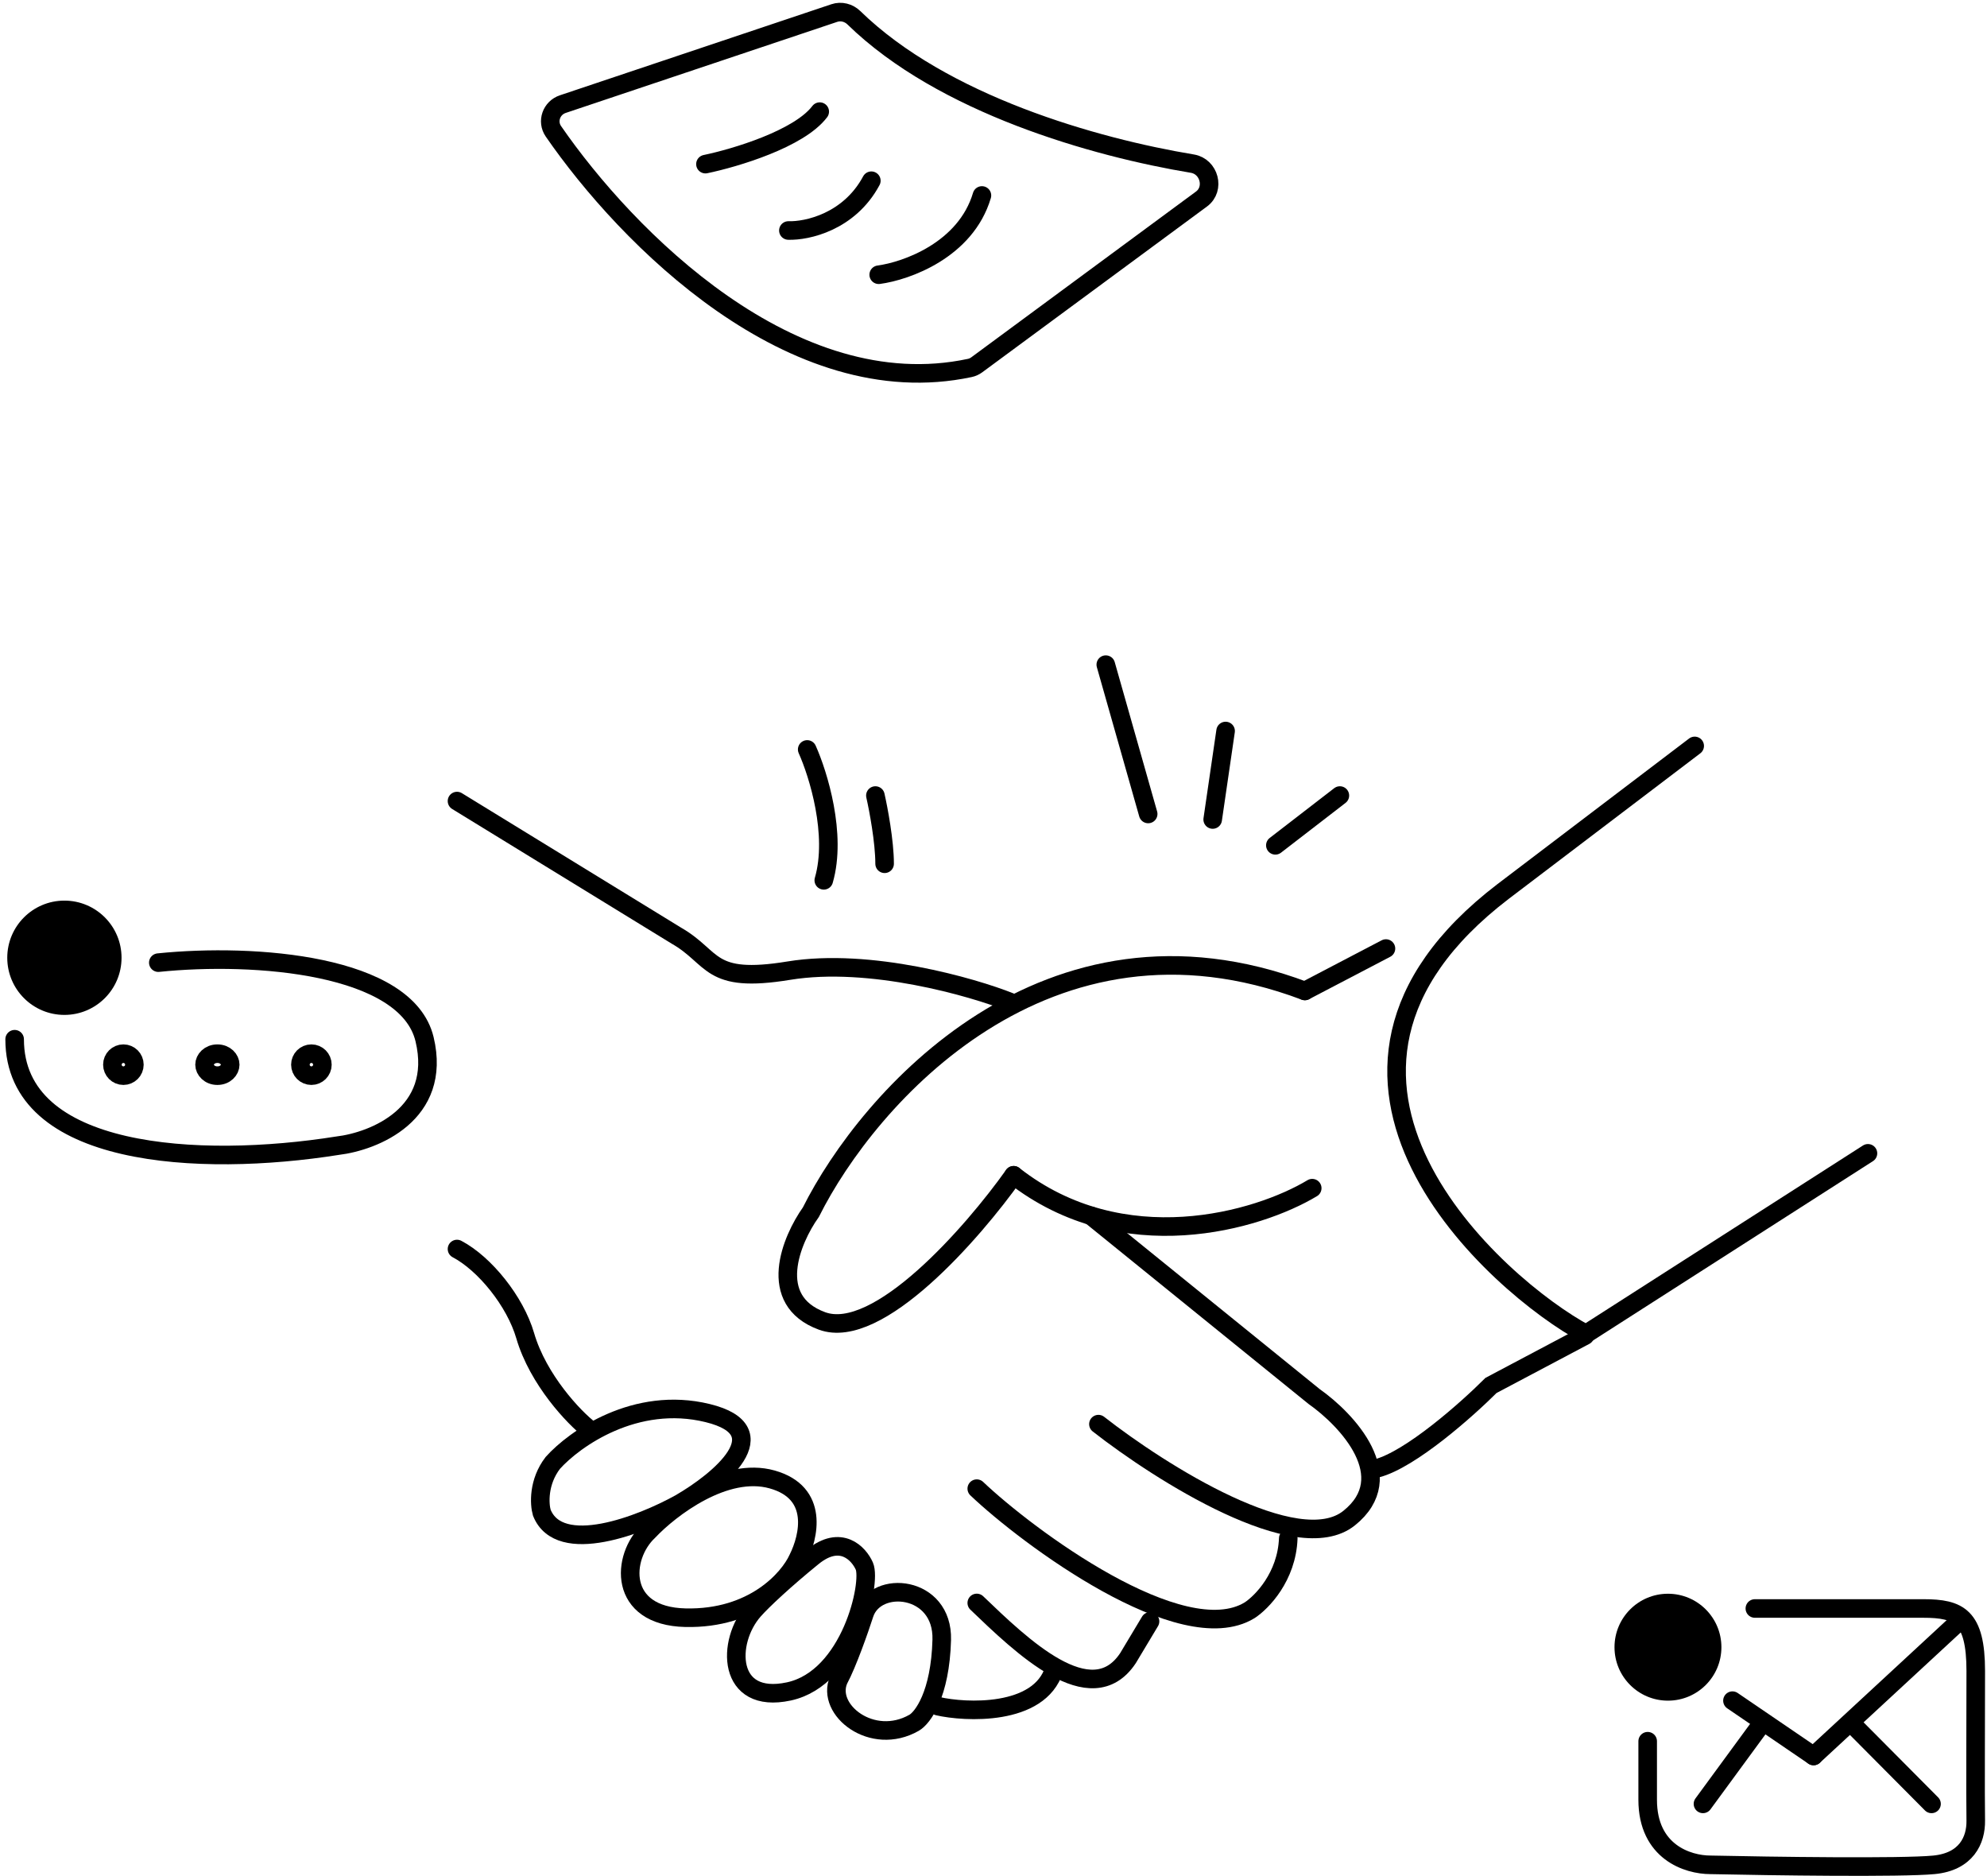<svg width="214" height="202" viewBox="0 0 214 202" fill="none" xmlns="http://www.w3.org/2000/svg">
<path d="M101.029 183.73C103.875 184.392 111.947 184.842 113.535 179.76" stroke="black" stroke-width="2" stroke-linecap="round"/>
<path d="M105.198 172.613C109.962 177.179 117.506 184.524 121.476 178.569L123.858 174.598" stroke="black" stroke-width="2" stroke-linecap="round"/>
<path d="M105.198 160.305C110.624 165.466 127.272 177.853 134.577 173.406C135.901 172.546 138.587 169.793 138.746 165.664" stroke="black" stroke-width="2" stroke-linecap="round"/>
<path d="M118.3 153.357C124.983 158.585 139.739 167.928 145.297 163.481C150.855 159.035 145.098 152.894 141.525 150.38L117.506 130.926" stroke="black" stroke-width="2" stroke-linecap="round"/>
<path d="M49.219 134.5C52.196 136.064 55.481 140.121 56.563 143.83C57.953 148.594 61.857 152.697 63.511 153.954" stroke="black" stroke-width="2" stroke-linecap="round"/>
<path d="M108.771 107.899C104.801 106.311 93.685 103.095 84.95 104.525C76.216 105.954 77.01 103.135 72.841 100.753L49.219 86.262" stroke="black" stroke-width="2" stroke-linecap="round"/>
<path d="M140.533 106.708L149.267 102.143M148.275 158.122C151.927 157.169 158.001 151.77 160.582 149.189L170.706 143.829" stroke="black" stroke-width="2" stroke-linecap="round"/>
<path d="M141.327 127.948C135.504 131.455 120.92 135.769 109.168 126.559" stroke="black" stroke-width="2" stroke-linecap="round"/>
<path d="M109.168 126.56C104.801 132.713 94.558 144.465 88.523 142.242C82.489 140.018 85.215 133.507 87.332 130.53C93.486 118.222 112.741 96.228 140.533 106.709" stroke="black" stroke-width="2" stroke-linecap="round"/>
<path d="M101.426 176.583C101.268 182.459 99.375 184.987 98.449 185.516C93.933 188.097 88.92 184.127 90.319 180.9C91.279 179.112 92.566 175.425 93.089 173.804C94.307 170.033 101.585 170.707 101.426 176.583Z" stroke="black" stroke-width="2" stroke-linecap="round"/>
<path d="M84.95 182.142C78.28 183.572 78.201 176.783 81.178 173.408C82.133 172.327 84.513 170.104 87.531 167.651C90.548 165.198 92.493 167.291 93.089 168.644C93.875 170.43 91.62 180.713 84.95 182.142Z" stroke="black" stroke-width="2" stroke-linecap="round"/>
<path d="M73.834 174.202C66.529 174.043 66.886 167.651 69.864 164.872C72.18 162.424 78.082 157.884 83.164 159.314C88.245 160.743 87.134 165.467 85.943 167.849C84.95 170.033 81.139 174.36 73.834 174.202Z" stroke="black" stroke-width="2" stroke-linecap="round"/>
<path d="M76.216 152.167C68.434 150.261 61.857 154.946 59.541 157.527C57.953 159.591 58.085 161.96 58.35 162.886C60.256 167.651 69.07 164.21 73.238 161.894C77.473 159.446 83.997 154.073 76.216 152.167Z" stroke="black" stroke-width="2" stroke-linecap="round"/>
<path d="M86.935 80.703C88.126 83.35 90.151 89.874 88.722 94.797" stroke="black" stroke-width="2" stroke-linecap="round"/>
<path d="M94.28 85.668C94.611 87.124 95.273 90.631 95.273 93.013" stroke="black" stroke-width="2" stroke-linecap="round"/>
<path d="M119.094 71.572L123.659 87.651" stroke="black" stroke-width="2" stroke-linecap="round"/>
<path d="M131.997 78.719L130.607 88.247" stroke="black" stroke-width="2" stroke-linecap="round"/>
<path d="M144.304 85.668L137.356 91.028" stroke="black" stroke-width="2" stroke-linecap="round"/>
<circle cx="6.936" cy="103.136" r="6.154" fill="black"/>
<path d="M17.05 103.661C27.46 102.589 43.795 103.857 45.726 111.909C47.657 119.962 40.284 122.907 36.357 123.373C21.404 125.75 1.577 124.632 1.577 111.909" stroke="black" stroke-width="2" stroke-linecap="round"/>
<circle cx="13.289" cy="114.648" r="1.184" stroke="black" stroke-width="2"/>
<path d="M24.795 114.648C24.795 115.222 24.26 115.832 23.413 115.832C22.566 115.832 22.03 115.222 22.03 114.648C22.03 114.075 22.566 113.465 23.413 113.465C24.26 113.465 24.795 114.075 24.795 114.648Z" stroke="black" stroke-width="2"/>
<circle cx="33.537" cy="114.648" r="1.184" stroke="black" stroke-width="2"/>
<circle cx="179.639" cy="177.378" r="5.757" fill="black"/>
<path d="M188.999 173.209C192.49 173.209 202.466 173.209 207.158 173.209C210.959 173.209 212.789 174.05 212.789 179.935C212.789 185.654 212.742 193.061 212.789 196.05C212.822 198.152 211.775 200.478 208.284 200.814C204.793 201.151 190.781 200.955 184.212 200.814C181.772 200.814 177.455 199.431 177.455 193.808L177.455 187.502" stroke="black" stroke-width="2" stroke-linecap="round"/>
<path d="M186.586 183.135L195.321 189.09" stroke="black" stroke-width="2" stroke-linecap="round"/>
<path d="M195.321 189.09L211.201 174.4" stroke="black" stroke-width="2" stroke-linecap="round"/>
<path d="M183.41 194.25L189.813 185.516M199.346 185.516L208.025 194.25" stroke="black" stroke-width="2" stroke-linecap="round"/>
<path d="M182.519 80.324L161.874 96.006C135.671 116.056 161.278 138.553 170.807 143.648L201.179 124.195" stroke="black" stroke-width="2" stroke-linecap="round"/>
<path d="M94.637 29.585C97.615 29.188 104.007 26.925 105.754 21.049" stroke="black" stroke-width="2" stroke-linecap="round"/>
<path d="M84.91 24.821C86.895 24.887 91.461 23.907 93.843 19.461" stroke="black" stroke-width="2" stroke-linecap="round"/>
<path d="M75.977 17.674C79.153 17.014 86.061 14.96 88.285 12.02" stroke="black" stroke-width="2" stroke-linecap="round"/>
<path d="M104.454 39.622C85.318 43.704 67.463 25.529 59.602 14.14C58.866 13.074 59.385 11.624 60.613 11.212L89.853 1.406C90.591 1.158 91.402 1.365 91.96 1.909C101.522 11.241 117.921 15.88 128.423 17.622C130.237 17.923 130.882 20.34 129.402 21.431L105.197 39.285C104.976 39.448 104.722 39.565 104.454 39.622Z" stroke="black" stroke-width="2" stroke-linecap="round"/>
</svg>
